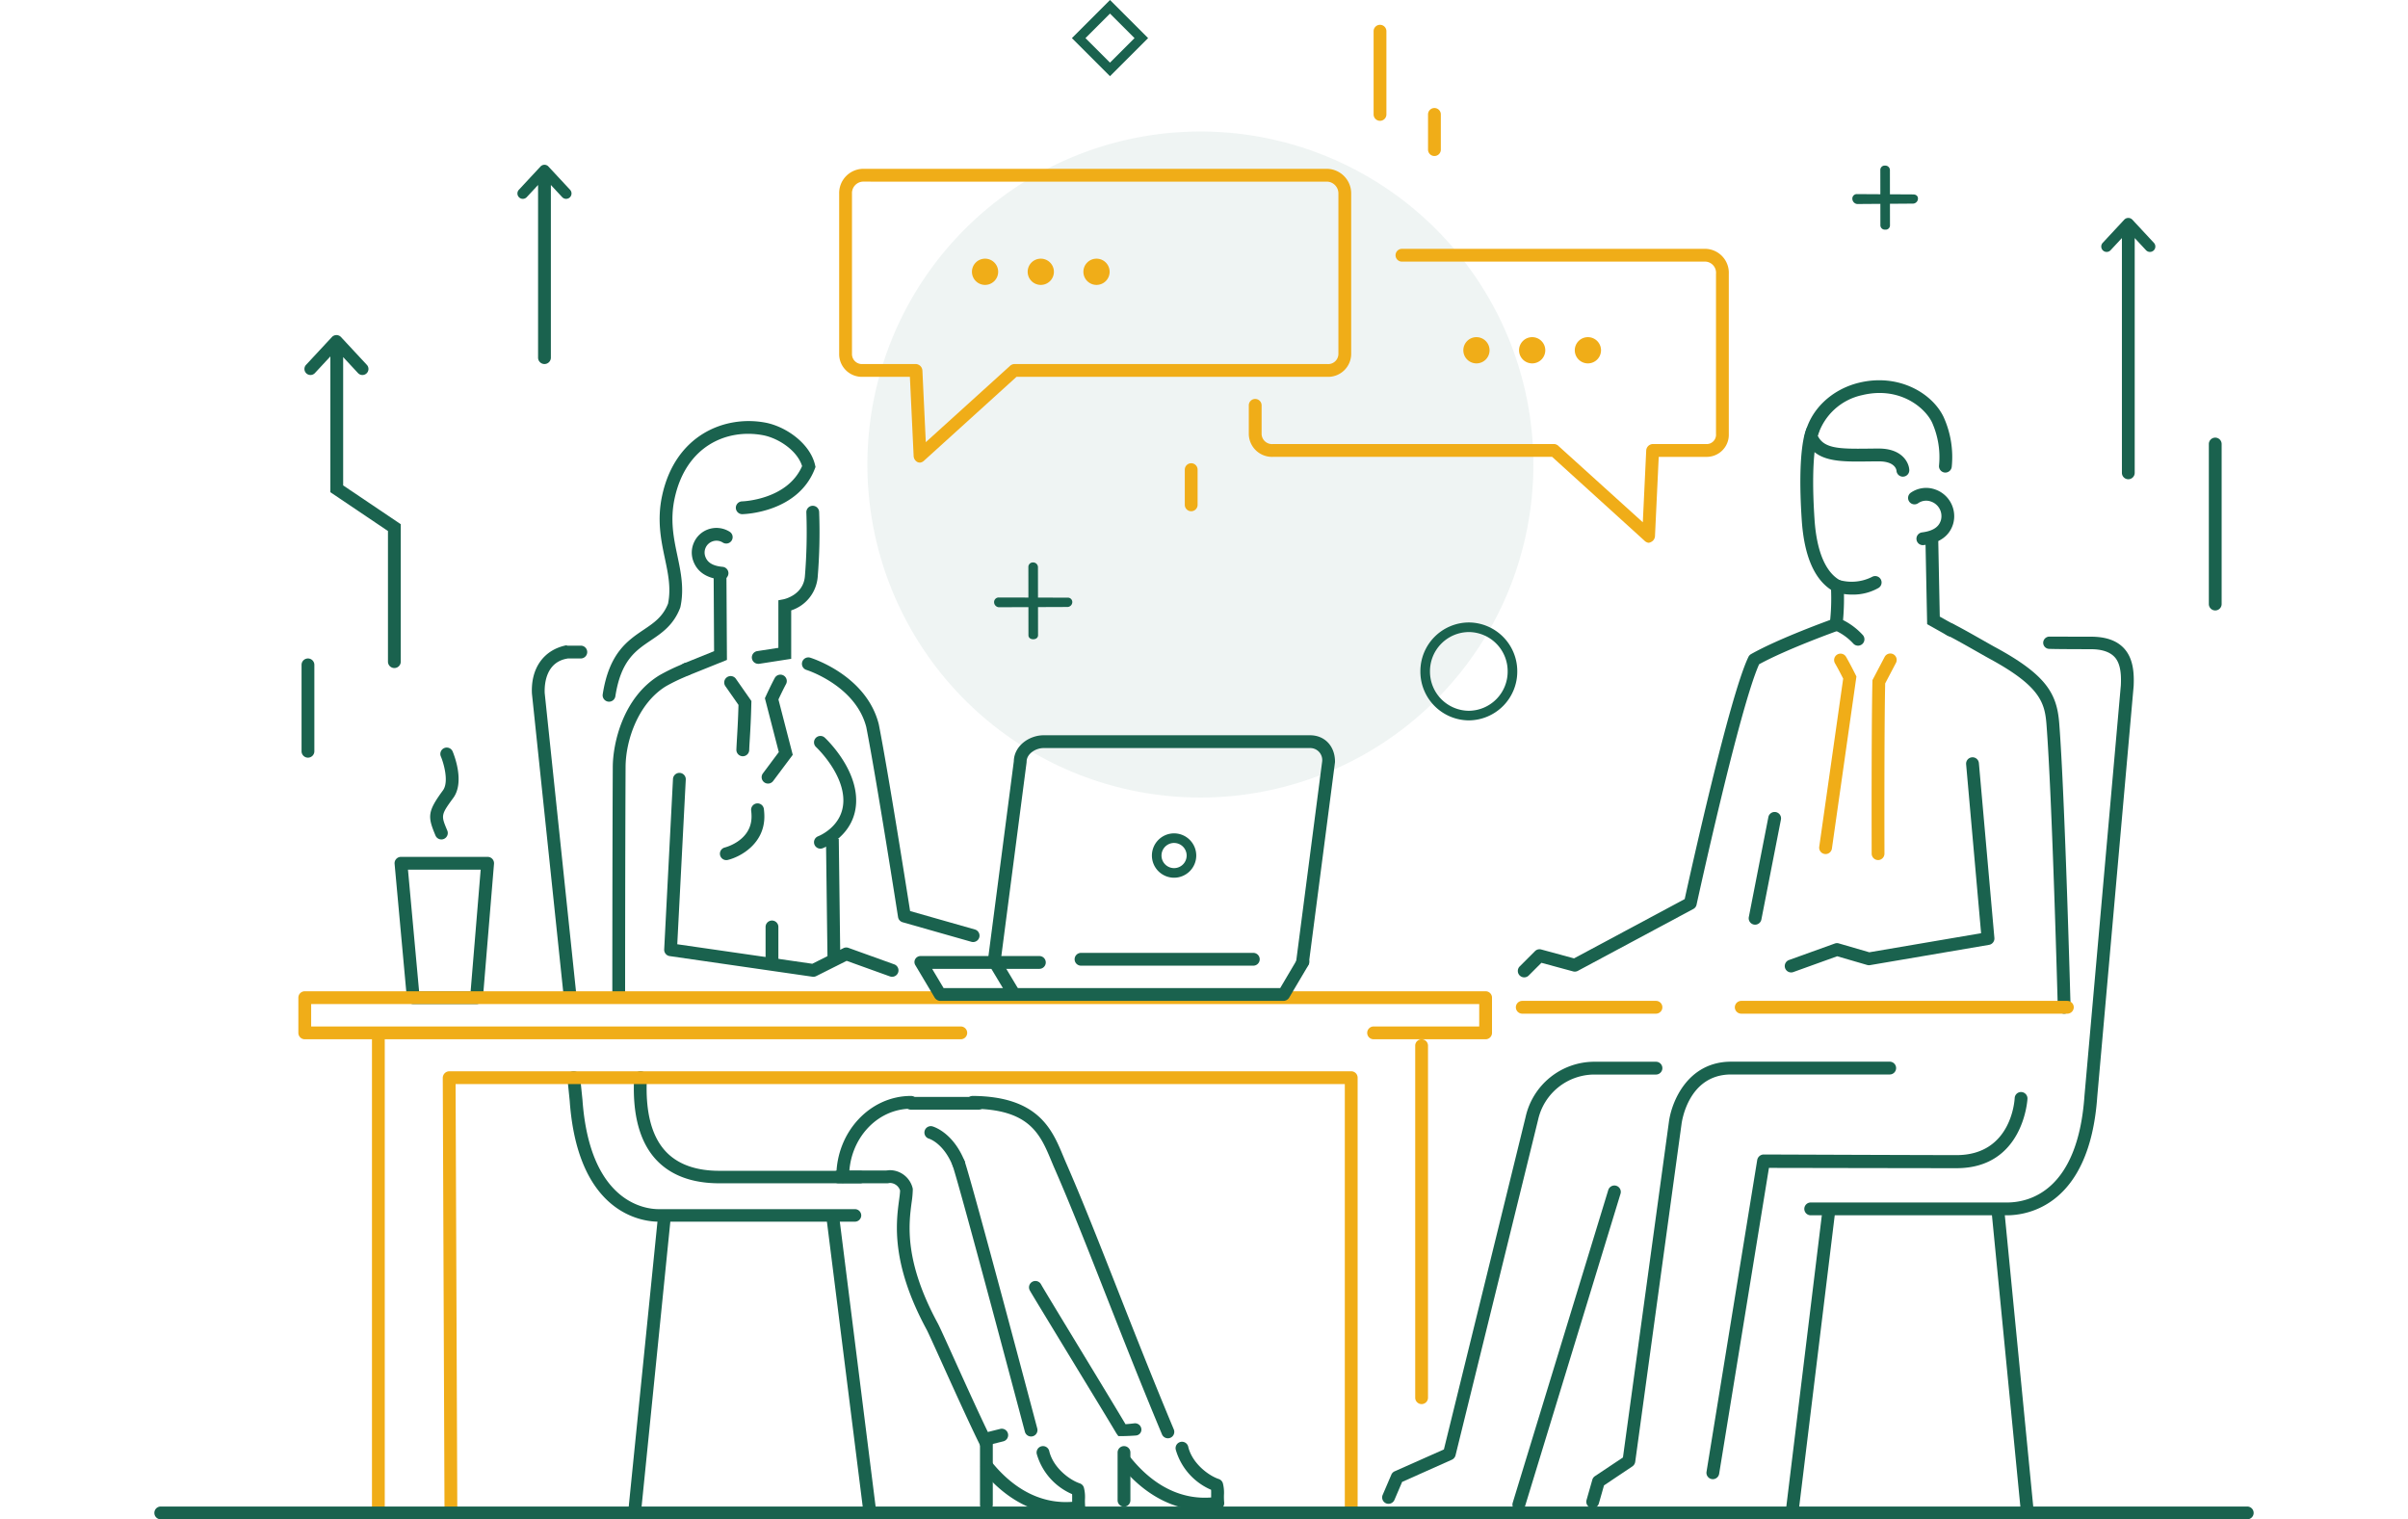 <svg xmlns="http://www.w3.org/2000/svg" width="485" height="306.001" viewBox="0 0 485 306.001"><g transform="translate(-301.911 -297)"><g transform="translate(-446.924 700.482)"><g transform="translate(1121.918 -370.125)"><path d="M1168.149-357.217a1.1,1.1,0,0,1-.965-1.108.9.9,0,0,1,.963-.89l11.288.064h0c.534,0,.965.283.967.816a1.028,1.028,0,0,1-.966,1.036l-11.287.082Z" transform="translate(-1167.184 364.951)" fill="#1a624e"/><path d="M1174.546-352.819a.888.888,0,0,1-.966-.869l-.014-11.171a.872.872,0,0,1,.964-.851h0a.912.912,0,0,1,.968.9l.013,11.157a.864.864,0,0,1-.965.837Z" transform="translate(-1167.93 365.71)" fill="#1a624e"/></g><path d="M1234.56-348.759l-4.361-4.69a1.124,1.124,0,0,0-1.591,0l-4.361,4.69a1.088,1.088,0,0,0,.056,1.535,1.093,1.093,0,0,0,.779.291,1.081,1.081,0,0,0,.757-.346l2.276-2.448v47.289a1.288,1.288,0,0,0,1.288,1.289,1.29,1.29,0,0,0,1.289-1.289v-47.289l2.276,2.447a1.079,1.079,0,0,0,.757.347h.04a1.081,1.081,0,0,0,.739-.291A1.088,1.088,0,0,0,1234.56-348.759Z" transform="translate(-51.902 -5.81)" fill="#1a624e"/><path d="M873.333-360.866l-4.362-4.689a1.085,1.085,0,0,0-.795-.347h0a1.088,1.088,0,0,0-.795.347l-4.361,4.689a1.088,1.088,0,0,0,.056,1.535,1.066,1.066,0,0,0,.779.291,1.078,1.078,0,0,0,.757-.346l2.276-2.449v34.775a1.29,1.29,0,0,0,1.29,1.289,1.289,1.289,0,0,0,1.288-1.289v-34.774l2.276,2.449a1.083,1.083,0,0,0,.756.346h.04a1.078,1.078,0,0,0,.74-.291A1.087,1.087,0,0,0,873.333-360.866Z" transform="translate(-9.679 -4.393)" fill="#1a624e"/><path d="M1071.7-369.18a1.288,1.288,0,0,1-1.288-1.288v-7.091a1.288,1.288,0,0,1,1.288-1.289,1.289,1.289,0,0,1,1.289,1.289v7.091A1.288,1.288,0,0,1,1071.7-369.18Z" transform="translate(-33.954 -2.879)" fill="#f0ad18"/><path d="M814.786-233.331a1.29,1.29,0,0,1-1.29-1.289v-17.4a1.29,1.29,0,0,1,1.29-1.289,1.29,1.29,0,0,1,1.289,1.289v17.4A1.29,1.29,0,0,1,814.786-233.331Z" transform="translate(-3.924 -17.553)" fill="#1a624e"/><path d="M1249.782-268.867a1.29,1.29,0,0,1-1.29-1.289v-32.227a1.289,1.289,0,0,1,1.29-1.289,1.288,1.288,0,0,1,1.288,1.289v32.227A1.288,1.288,0,0,1,1249.782-268.867Z" transform="translate(-54.77 -11.667)" fill="#1a624e"/><path d="M1059.288-378.487a1.29,1.29,0,0,1-1.288-1.289v-16.758a1.29,1.29,0,0,1,1.288-1.289,1.29,1.29,0,0,1,1.29,1.289v16.758A1.29,1.29,0,0,1,1059.288-378.487Z" transform="translate(-32.504 -0.661)" fill="#f0ad18"/><path d="M996.862-388.134l-7.675-7.673,7.675-7.674,7.675,7.674Zm-4.94-7.673,4.94,4.939,4.94-4.939-4.94-4.94Z" transform="translate(-24.46)" fill="#1a624e"/><path d="M873.728-184.3a1.29,1.29,0,0,1-1.28-1.154l-6.408-61.091-.005-.075c-.238-5.11,2.4-8.764,6.889-9.686.085-.018.172.066.259.066h2.7a1.288,1.288,0,0,1,1.288,1.289,1.288,1.288,0,0,1-1.288,1.288h-2.564c-4.469.645-4.788,5.146-4.711,6.978l6.4,61.007a1.268,1.268,0,0,1-1.147,1.394C873.82-184.279,873.775-184.3,873.728-184.3Z" transform="translate(-10.063 -17.202)" fill="#1a624e"/><path d="M942.549-306.417a67.071,67.071,0,0,0,67.068,67.07,67.07,67.07,0,0,0,67.07-67.07,67.068,67.068,0,0,0-67.07-67.07A67.069,67.069,0,0,0,942.549-306.417Z" transform="translate(-19.009 -3.506)" fill="rgba(26,98,78,0.07)"/><g transform="translate(917.856 -369.48)"><path d="M952.4-305.811a1.273,1.273,0,0,1-.5-.1,1.444,1.444,0,0,1-.791-1.235l-.754-15.939h-9.51a4.582,4.582,0,0,1-4.735-4.654v-32.223a4.894,4.894,0,0,1,4.735-5.018h93.585a4.953,4.953,0,0,1,4.808,5.018v32.223a4.642,4.642,0,0,1-4.808,4.654h-62.6L953.261-306.25A1.41,1.41,0,0,1,952.4-305.811ZM940.848-362.4a2.317,2.317,0,0,0-2.156,2.44v32.223a2.008,2.008,0,0,0,2.156,2.076h10.739a1.387,1.387,0,0,1,1.288,1.334l.683,14.4,16.914-15.319a1.377,1.377,0,0,1,.862-.412h63.1a2.066,2.066,0,0,0,2.229-2.076v-32.223a2.374,2.374,0,0,0-2.229-2.44Z" transform="translate(-936.113 364.98)" fill="#f0ad18"/></g><path d="M821.952-296.785v-25.84l2.991,3.217a1.2,1.2,0,0,0,.846.387h.044a1.206,1.206,0,0,0,.828-.326,1.207,1.207,0,0,0,.387-.846,1.208,1.208,0,0,0-.325-.871l-5.233-5.628a1.257,1.257,0,0,0-1.78,0l-5.232,5.628a1.218,1.218,0,0,0,.062,1.717,1.22,1.22,0,0,0,.872.325,1.205,1.205,0,0,0,.847-.387l3.117-3.354v27.347l11.6,7.816v26.311A1.289,1.289,0,0,0,832.265-260a1.289,1.289,0,0,0,1.29-1.288V-288.97Z" transform="translate(-4.001 -8.933)" fill="#1a624e"/><path d="M1011.9-204.487a4.471,4.471,0,0,1-4.465-4.468,4.47,4.47,0,0,1,4.465-4.465,4.472,4.472,0,0,1,4.468,4.465A4.473,4.473,0,0,1,1011.9-204.487Zm0-7a2.535,2.535,0,0,0-2.532,2.531,2.536,2.536,0,0,0,2.532,2.535,2.537,2.537,0,0,0,2.534-2.535A2.535,2.535,0,0,0,1011.9-211.486Z" transform="translate(-26.593 -22.216)" fill="#1a624e"/><path d="M830.843-69.379a1.309,1.309,0,0,1-1.288-1.33v-94.42a1.309,1.309,0,0,1,1.288-1.33,1.31,1.31,0,0,1,1.288,1.33v94.42A1.31,1.31,0,0,1,830.843-69.379Z" transform="translate(-5.801 -28.897)" fill="#f0ad18"/><path d="M1068.776-92.981a1.288,1.288,0,0,1-1.288-1.289v-70.9a1.289,1.289,0,0,1,1.288-1.289,1.29,1.29,0,0,1,1.29,1.289v70.9A1.289,1.289,0,0,1,1068.776-92.981Z" transform="translate(-33.613 -27.705)" fill="#f0ad18"/><path d="M851.217-178.411H838.473a1.289,1.289,0,0,1-1.283-1.173l-2.475-27.07a1.288,1.288,0,0,1,.331-.986,1.286,1.286,0,0,1,.952-.419h17.457a1.288,1.288,0,0,1,.948.415,1.3,1.3,0,0,1,.336.979L852.5-179.594A1.289,1.289,0,0,1,851.217-178.411Zm-11.568-2.578h10.38l2.025-24.493H837.41Z" transform="translate(-6.404 -22.843)" fill="#1a624e"/><path d="M885.661-183.975a1.288,1.288,0,0,1-1.288-1.289c0-.265,0-26.621.092-46.082.022-4.729,2.018-13.936,9.362-18.443a38.646,38.646,0,0,1,4.074-2.01l.881-.4a1.288,1.288,0,0,1,1.706.639,1.289,1.289,0,0,1-.638,1.707l-.893.4a37.322,37.322,0,0,0-3.781,1.855c-5.552,3.408-8.108,10.816-8.133,16.257-.091,19.456-.093,45.805-.093,46.07A1.288,1.288,0,0,1,885.661-183.975Z" transform="translate(-12.209 -17.67)" fill="#1a624e"/><path d="M845.09-214.481a1.288,1.288,0,0,1-1.19-.794l-.038-.089c-1.558-3.736-1.585-4.74,1.538-9,1.28-1.745.1-5.617-.419-6.834a1.288,1.288,0,0,1,.684-1.689,1.29,1.29,0,0,1,1.69.684c.26.619,2.489,6.139.123,9.365-2.512,3.425-2.463,3.54-1.237,6.48l.038.09a1.289,1.289,0,0,1-.7,1.686A1.266,1.266,0,0,1,845.09-214.481Z" transform="translate(-7.353 -19.929)" fill="#1a624e"/><path d="M1051.894-167.739h-22.559a1.289,1.289,0,0,1-1.29-1.288,1.289,1.289,0,0,1,1.29-1.289h21.271v-4.512H815.345v4.512H946.189a1.288,1.288,0,0,1,1.288,1.289,1.288,1.288,0,0,1-1.288,1.288H814.056a1.288,1.288,0,0,1-1.288-1.288v-7.091a1.288,1.288,0,0,1,1.288-1.288h237.838a1.288,1.288,0,0,1,1.288,1.288v7.091A1.288,1.288,0,0,1,1051.894-167.739Z" transform="translate(-3.839 -26.426)" fill="#f0ad18"/><path d="M941.883-65.9a1.291,1.291,0,0,1-1.279-1.128l-7.289-58.028a1.288,1.288,0,0,1,1.118-1.44,1.3,1.3,0,0,1,1.44,1.118l7.289,58.028a1.287,1.287,0,0,1-1.118,1.439A1.262,1.262,0,0,1,941.883-65.9Z" transform="translate(-17.928 -32.375)" fill="#1a624e"/><path d="M889.358-65.92a1.1,1.1,0,0,1-.131-.007,1.289,1.289,0,0,1-1.154-1.41l5.868-58.175a1.289,1.289,0,0,1,1.412-1.152,1.289,1.289,0,0,1,1.154,1.411l-5.868,58.175A1.289,1.289,0,0,1,889.358-65.92Z" transform="translate(-12.641 -32.356)" fill="#1a624e"/><path d="M1033.4-188.825a1.362,1.362,0,0,1-.169-.011,1.291,1.291,0,0,1-1.113-1.445l5.238-40.266a2.421,2.421,0,0,0-2.447-2.671H981.245c-1.614,0-3.42,1.175-3.42,2.748a1.487,1.487,0,0,1-.011.166l-5.249,40.28a1.292,1.292,0,0,1-1.445,1.113,1.29,1.29,0,0,1-1.111-1.446l5.238-40.2c.059-3.136,3.129-5.236,6-5.236h53.665c2.96,0,5.026,2.19,5.026,5.326a1.472,1.472,0,0,1-.01.166l-5.249,40.355A1.291,1.291,0,0,1,1033.4-188.825Z" transform="translate(-22.217 -19.601)" fill="#1a624e"/><path d="M1027.673-176.425H958.422a1.379,1.379,0,0,1-1.106-.712l-3.852-6.474a1.188,1.188,0,0,1-.015-1.242,1.238,1.238,0,0,1,1.121-.6h23.871a1.289,1.289,0,0,1,1.288,1.288,1.289,1.289,0,0,1-1.288,1.289h-21.6L959.153-179h67.79l3.478-5.889a1.3,1.3,0,0,1,1.768-.486,1.264,1.264,0,0,1,.443,1.746l-3.852,6.506A1.368,1.368,0,0,1,1027.673-176.425Z" transform="translate(-20.263 -25.474)" fill="#1a624e"/><path d="M975.233-176.6a1.289,1.289,0,0,1-1.107-.627l-3.851-6.43a1.289,1.289,0,0,1,.443-1.769,1.289,1.289,0,0,1,1.768.444l3.851,6.43a1.289,1.289,0,0,1-.443,1.768A1.288,1.288,0,0,1,975.233-176.6Z" transform="translate(-22.228 -25.466)" fill="#1a624e"/><path d="M1160.917-214.042a1.285,1.285,0,0,1-.183-.014,1.288,1.288,0,0,1-1.1-1.457l4.823-33.866c-.34-.67-1.092-2.134-1.651-3.091a1.29,1.29,0,0,1,.465-1.764,1.289,1.289,0,0,1,1.763.464c.783,1.341,1.864,3.5,1.911,3.6l.179.36-4.937,34.664A1.289,1.289,0,0,1,1160.917-214.042Z" transform="translate(-44.383 -17.425)" fill="#f0ad18"/><path d="M1172.879-212.838a1.3,1.3,0,0,1-1.288-1.3c0-.254-.071-25.556.152-34.635l.006-.306,2.453-4.671a1.29,1.29,0,0,1,1.74-.543,1.289,1.289,0,0,1,.542,1.74l-2.172,4.136c-.212,9.289-.145,34.021-.145,34.273a1.3,1.3,0,0,1-1.285,1.31Z" transform="translate(-45.78 -17.421)" fill="#f0ad18"/><path d="M1212.277-182.712a1.285,1.285,0,0,1-1.287-1.251c-.012-.422-1.14-42.42-2.28-57.037-.345-4.414-1.335-7.72-11.546-13.251-.4-.215-1.208-.675-2.182-1.229-2.077-1.179-5.212-2.962-6.287-3.45a1.288,1.288,0,0,1-.639-1.707,1.285,1.285,0,0,1,1.706-.639c1.18.536,4.25,2.282,6.492,3.556.956.542,1.746.992,2.137,1.2,10.382,5.624,12.428,9.42,12.89,15.319,1.145,14.682,2.273,56.743,2.286,57.166a1.276,1.276,0,0,1-1.254,1.32Z" transform="translate(-47.692 -16.608)" fill="#1a624e"/><path d="M1092.179-190.152a1.287,1.287,0,0,1-.911-.378,1.289,1.289,0,0,1,0-1.823l3.083-3.083a1.292,1.292,0,0,1,1.249-.332l6.611,1.794,22.29-11.944c1.144-5.219,9.052-40.964,12.84-48.779a1.287,1.287,0,0,1,.526-.561c5.756-3.248,16.2-6.979,16.638-7.136a1.288,1.288,0,0,1,1.645.782,1.287,1.287,0,0,1-.782,1.647c-.1.037-10.234,3.657-15.877,6.754-3.948,8.766-12.512,48.024-12.6,48.425a1.282,1.282,0,0,1-.65.861l-23.265,12.466a1.3,1.3,0,0,1-.947.108l-6.386-1.732-2.552,2.553A1.285,1.285,0,0,1,1092.179-190.152Z" transform="translate(-36.348 -16.483)" fill="#1a624e"/><path d="M1166.945-262.122a1.291,1.291,0,0,1-.959-.427,11.108,11.108,0,0,0-3.887-2.735l-.97-.359.137-1.026a43.612,43.612,0,0,0,.245-6.7c-3.444-2.262-5.426-6.971-5.9-14.017-.961-14.389.812-18.2,1.018-18.592a1.289,1.289,0,0,1,1.743-.535,1.29,1.29,0,0,1,.535,1.742c0,.007-1.63,3.635-.725,17.213.43,6.441,2.229,10.7,5.2,12.307l.637.345.036.724a49.385,49.385,0,0,1-.13,6.9,13.772,13.772,0,0,1,3.976,3.01,1.287,1.287,0,0,1-.095,1.821A1.29,1.29,0,0,1,1166.945-262.122Z" transform="translate(-43.88 -11.317)" fill="#1a624e"/><path d="M1176.082-297.34a1.291,1.291,0,0,1-1.287-1.228c-.018-.162-.279-1.854-3.556-1.854-.8,0-1.576.01-2.327.018-5.749.07-10.711.128-12.524-4.588l-.136-.356.08-.373c1.062-5.049,5.345-9.185,10.911-10.54,7.966-1.937,14.714,2.087,17.023,6.856a19.52,19.52,0,0,1,1.656,10.128,1.3,1.3,0,0,1-1.451,1.1,1.29,1.29,0,0,1-1.1-1.45,17.12,17.12,0,0,0-1.423-8.657c-1.491-3.079-6.632-7.287-14.09-5.474a11.966,11.966,0,0,0-8.911,8.184c1.229,2.568,4.322,2.655,9.939,2.589.762-.009,1.549-.019,2.358-.019,4.688,0,6.061,2.819,6.133,4.31a1.291,1.291,0,0,1-1.227,1.349Z" transform="translate(-43.988 -10.137)" fill="#1a624e"/><path d="M1188.972-261a1.276,1.276,0,0,1-.63-.166l-4.14-2.328-.333-16.527a1.289,1.289,0,0,1,1.263-1.314,1.275,1.275,0,0,1,1.314,1.263l.3,15.053,2.856,1.606a1.288,1.288,0,0,1,.492,1.755A1.289,1.289,0,0,1,1188.972-261Z" transform="translate(-47.216 -14.277)" fill="#1a624e"/><path d="M1182.871-280.677a1.289,1.289,0,0,1-1.277-1.128,1.29,1.29,0,0,1,1.116-1.441c2.865-.361,3.545-1.6,3.808-2.493a3.1,3.1,0,0,0-2.038-3.73,2.807,2.807,0,0,0-2.544.336,1.289,1.289,0,0,1-1.8-.307,1.291,1.291,0,0,1,.306-1.8,5.431,5.431,0,0,1,4.859-.674,5.7,5.7,0,0,1,3.688,6.9c-.72,2.462-2.725,3.918-5.957,4.326A1.271,1.271,0,0,1,1182.871-280.677Z" transform="translate(-46.753 -13.007)" fill="#1a624e"/><path d="M1153.061-187.437a1.288,1.288,0,0,1-1.213-.853,1.288,1.288,0,0,1,.776-1.649l9.229-3.324a1.3,1.3,0,0,1,.8-.025l6.147,1.789,22.518-3.839-3.017-34.026a1.29,1.29,0,0,1,1.171-1.4,1.28,1.28,0,0,1,1.4,1.17l3.122,35.211a1.292,1.292,0,0,1-1.068,1.386l-23.982,4.088a1.3,1.3,0,0,1-.578-.033l-6.029-1.755-8.836,3.181A1.285,1.285,0,0,1,1153.061-187.437Z" transform="translate(-43.465 -20.188)" fill="#1a624e"/><path d="M1166.647-268.371a12.207,12.207,0,0,1-3.458-.48,1.289,1.289,0,0,1-.834-1.621,1.292,1.292,0,0,1,1.623-.833,9.137,9.137,0,0,0,6.585-.62,1.29,1.29,0,0,1,1.765.464,1.29,1.29,0,0,1-.464,1.763A10.3,10.3,0,0,1,1166.647-268.371Z" transform="translate(-44.694 -15.357)" fill="#1a624e"/><path d="M1135.2-76.453a1.377,1.377,0,0,1-.207-.016,1.289,1.289,0,0,1-1.066-1.479l10.205-62.757a1.346,1.346,0,0,1,1.273-1.143h0s32.317.126,38.877.126c11.034,0,11.689-11.019,11.712-11.489a1.274,1.274,0,0,1,1.347-1.213,1.3,1.3,0,0,1,1.228,1.35c-.005.14-.767,13.987-14.287,13.987-5.838,0-32.076-.049-37.784-.061l-10.03,61.612A1.288,1.288,0,0,1,1135.2-76.453Z" transform="translate(-41.377 -29.112)" fill="#1a624e"/><path d="M1153.362-66.133c-.051,0-.105,0-.157-.009a1.29,1.29,0,0,1-1.124-1.437l7.289-59.777a1.292,1.292,0,0,1,1.437-1.125,1.289,1.289,0,0,1,1.122,1.437l-7.289,59.778A1.289,1.289,0,0,1,1153.362-66.133Z" transform="translate(-43.5 -32.143)" fill="#1a624e"/><path d="M1206.079-66.132A1.289,1.289,0,0,1,1204.8-67.3l-5.831-59.779a1.289,1.289,0,0,1,1.157-1.409,1.284,1.284,0,0,1,1.41,1.158l5.832,59.779a1.29,1.29,0,0,1-1.158,1.409C1206.164-66.134,1206.12-66.132,1206.079-66.132Z" transform="translate(-48.98 -32.143)" fill="#1a624e"/><path d="M1090.954-67.546a1.3,1.3,0,0,1-.378-.057,1.29,1.29,0,0,1-.857-1.609l19.245-62.986a1.292,1.292,0,0,1,1.612-.857,1.289,1.289,0,0,1,.855,1.609l-19.246,62.987A1.288,1.288,0,0,1,1090.954-67.546Z" transform="translate(-36.205 -31.603)" fill="#1a624e"/><path d="M1207.329-172.639H1141.7a1.3,1.3,0,0,1-1.316-1.289,1.3,1.3,0,0,1,1.316-1.288h65.632a1.3,1.3,0,0,1,1.317,1.288A1.3,1.3,0,0,1,1207.329-172.639Z" transform="translate(-42.133 -26.681)" fill="#f0ad18"/><path d="M1118.665-172.639h-26.931a1.29,1.29,0,0,1-1.29-1.289,1.29,1.29,0,0,1,1.29-1.288h26.931a1.289,1.289,0,0,1,1.288,1.288A1.289,1.289,0,0,1,1118.665-172.639Z" transform="translate(-36.296 -26.681)" fill="#f0ad18"/><path d="M1107.8-71.429a1.313,1.313,0,0,1-.356-.05,1.288,1.288,0,0,1-.885-1.594l1.165-4.083a1.288,1.288,0,0,1,.525-.718l5.64-3.761,9.24-67.461c.514-4.174,3.8-12.254,12.545-12.254h31.944a1.288,1.288,0,0,1,1.288,1.288,1.289,1.289,0,0,1-1.288,1.29h-31.944c-8.674,0-9.939,9.606-9.988,10.007l-9.321,67.981a1.362,1.362,0,0,1-.561.934l-5.73,3.838-1.035,3.636A1.3,1.3,0,0,1,1107.8-71.429Z" transform="translate(-38.173 -28.302)" fill="#1a624e"/><path d="M1197.047-141.743h-39.528a1.29,1.29,0,0,1-1.288-1.289,1.289,1.289,0,0,1,1.288-1.289h39.528c4.243,0,14.258-2.06,15.613-21.507l7.325-82.673c.087-1.912.024-4.336-1.292-5.715-.945-.991-2.5-1.54-4.75-1.543-7.353-.006-8.29-.067-8.3-.067h-.009a1.23,1.23,0,0,1-1.288-1.209,1.258,1.258,0,0,1,1.281-1.261s.9.012,8.319.019c2.993,0,5.157.755,6.615,2.283,1.989,2.086,2.113,5.2,2,7.682l-7.329,82.687C1213.684-143.433,1200.923-141.743,1197.047-141.743Z" transform="translate(-43.986 -16.97)" fill="#1a624e"/><path d="M932.02-129.6H892.492c-2.7,0-16.245-1.058-17.9-24.323l-.469-4.616a1.242,1.242,0,0,1,1.156-1.35,1.3,1.3,0,0,1,1.409,1.147l.472,4.6c1.5,21.065,13.035,22.018,15.331,22.018H932.02a1.277,1.277,0,0,1,1.29,1.262A1.277,1.277,0,0,1,932.02-129.6Z" transform="translate(-11.01 -27.826)" fill="#1a624e"/><path d="M1061.236-72.3a1.29,1.29,0,0,1-.507-.1,1.289,1.289,0,0,1-.676-1.693l1.749-4.083a1.281,1.281,0,0,1,.661-.669l9.921-4.409c1.6-6.471,15.2-61.807,16.467-67a14.2,14.2,0,0,1,13.674-11.082H1115.1a1.289,1.289,0,0,1,1.288,1.288,1.29,1.29,0,0,1-1.288,1.29h-12.576a11.643,11.643,0,0,0-11.168,9.115c-1.342,5.5-16.467,66.928-16.621,67.547a1.346,1.346,0,0,1-.728.906l-10.035,4.479-1.552,3.628A1.3,1.3,0,0,1,1061.236-72.3Z" transform="translate(-32.731 -28.302)" fill="#1a624e"/><path d="M1144.837-195.6a1.261,1.261,0,0,1-.248-.024,1.29,1.29,0,0,1-1.018-1.513l3.936-20.121a1.286,1.286,0,0,1,1.513-1.017,1.288,1.288,0,0,1,1.017,1.513l-3.936,20.121A1.289,1.289,0,0,1,1144.837-195.6Z" transform="translate(-42.503 -21.645)" fill="#1a624e"/><g transform="translate(944.599 -351.383)"><path d="M971.674-341.845a2.641,2.641,0,0,1-2.639,2.641,2.64,2.64,0,0,1-2.641-2.641,2.641,2.641,0,0,1,2.641-2.642A2.643,2.643,0,0,1,971.674-341.845Z" transform="translate(-966.395 344.487)" fill="#f0ad18"/><path d="M984.385-341.845a2.64,2.64,0,0,1-2.641,2.641,2.64,2.64,0,0,1-2.641-2.641,2.641,2.641,0,0,1,2.641-2.642A2.642,2.642,0,0,1,984.385-341.845Z" transform="translate(-967.881 344.487)" fill="#f0ad18"/><path d="M997.094-341.845a2.64,2.64,0,0,1-2.641,2.641,2.641,2.641,0,0,1-2.641-2.641,2.642,2.642,0,0,1,2.641-2.642A2.642,2.642,0,0,1,997.094-341.845Z" transform="translate(-969.366 344.487)" fill="#f0ad18"/></g><g transform="translate(1000.358 -353.367)"><path d="M1110.054-287.528a1.45,1.45,0,0,1-.863-.457l-18.566-16.852h-56.212a4.673,4.673,0,0,1-4.878-4.618v-5.755a1.289,1.289,0,0,1,1.288-1.288,1.289,1.289,0,0,1,1.29,1.288v5.755a2.1,2.1,0,0,0,2.3,2.04h56.706a1.447,1.447,0,0,1,.863.457l16.913,15.3.683-14.435a1.373,1.373,0,0,1,1.287-1.321H1121.6a1.884,1.884,0,0,0,2.034-2.04v-32.223a2.257,2.257,0,0,0-2.034-2.476h-61.219a1.288,1.288,0,0,1-1.288-1.289,1.288,1.288,0,0,1,1.288-1.289H1121.6a4.826,4.826,0,0,1,4.613,5.055v32.223a4.451,4.451,0,0,1-4.613,4.618H1112.1l-.753,15.956a1.386,1.386,0,0,1-.792,1.192A1.4,1.4,0,0,1,1110.054-287.528Z" transform="translate(-1029.535 346.734)" fill="#f0ad18"/></g><g transform="translate(1043.569 -335.576)"><path d="M1103.883-323.947a2.642,2.642,0,0,0,2.641,2.642,2.642,2.642,0,0,0,2.642-2.642,2.643,2.643,0,0,0-2.642-2.641A2.643,2.643,0,0,0,1103.883-323.947Z" transform="translate(-1081.436 326.588)" fill="#f0ad18"/><path d="M1091.172-323.947a2.642,2.642,0,0,0,2.642,2.642,2.641,2.641,0,0,0,2.641-2.642,2.642,2.642,0,0,0-2.641-2.641A2.643,2.643,0,0,0,1091.172-323.947Z" transform="translate(-1079.95 326.588)" fill="#f0ad18"/><path d="M1078.465-323.947a2.641,2.641,0,0,0,2.641,2.642,2.64,2.64,0,0,0,2.639-2.642,2.641,2.641,0,0,0-2.639-2.641A2.642,2.642,0,0,0,1078.465-323.947Z" transform="translate(-1078.465 326.588)" fill="#f0ad18"/></g><path d="M919.715-227.68a1.283,1.283,0,0,1-.769-.255,1.288,1.288,0,0,1-.262-1.8l3.2-4.288-2.8-10.848.192-.416c.043-.093,1.054-2.29,1.794-3.656a1.289,1.289,0,0,1,1.748-.519,1.289,1.289,0,0,1,.519,1.748c-.516.951-1.2,2.389-1.527,3.09l2.883,11.153L920.75-228.2A1.287,1.287,0,0,1,919.715-227.68Z" transform="translate(-16.189 -17.984)" fill="#1a624e"/><path d="M913.632-233.145h-.05a1.289,1.289,0,0,1-1.238-1.337c.026-.681.071-1.448.123-2.344.1-1.7.224-3.8.3-6.659l-2.641-3.779a1.289,1.289,0,0,1,.32-1.794,1.29,1.29,0,0,1,1.8.318l3.124,4.473-.011.422c-.074,3.124-.2,5.368-.31,7.17-.052.876-.1,1.626-.121,2.291A1.29,1.29,0,0,1,913.632-233.145Z" transform="translate(-15.192 -18.023)" fill="#1a624e"/><path d="M962.093-196.224a1.3,1.3,0,0,1-.352-.049L947.9-200.21a1.292,1.292,0,0,1-.921-1.041c-.042-.274-4.287-27.451-6.4-38.261-2.148-8.363-11.953-11.489-12.054-11.519a1.288,1.288,0,0,1-.848-1.613,1.289,1.289,0,0,1,1.613-.85c.46.143,11.314,3.608,13.8,13.382.005.023.011.046.015.07,1.913,9.774,5.568,32.938,6.3,37.578l13.045,3.712a1.291,1.291,0,0,1,.888,1.593A1.292,1.292,0,0,1,962.093-196.224Z" transform="translate(-17.264 -17.525)" fill="#1a624e"/><path d="M942.1-186.148a1.27,1.27,0,0,1-.436-.077l-8.709-3.135-6.131,3.075a1.28,1.28,0,0,1-.762.124l-28.76-4.155a1.289,1.289,0,0,1-1.1-1.342l1.772-34.336a1.3,1.3,0,0,1,1.354-1.221,1.287,1.287,0,0,1,1.22,1.354L898.837-192.7l27.194,3.929,6.264-3.141a1.292,1.292,0,0,1,1.015-.061l9.231,3.323a1.29,1.29,0,0,1,.776,1.649A1.29,1.29,0,0,1,942.1-186.148Z" transform="translate(-13.591 -20.603)" fill="#1a624e"/><path d="M917.482-256.3a1.291,1.291,0,0,1-1.273-1.093,1.29,1.29,0,0,1,1.078-1.47l4.251-.658V-269.1l1.044-.2c.156-.033,4-.862,4.3-4.665a109.388,109.388,0,0,0,.29-12.809,1.29,1.29,0,0,1,1.218-1.356,1.284,1.284,0,0,1,1.356,1.218,109.932,109.932,0,0,1-.291,13.145,7.766,7.766,0,0,1-5.335,6.705v9.755l-6.437,1A1.25,1.25,0,0,1,917.482-256.3Z" transform="translate(-15.928 -13.482)" fill="#1a624e"/><path d="M883.456-250.93a1.3,1.3,0,0,1-.2-.016,1.29,1.29,0,0,1-1.076-1.472c1.293-8.314,4.988-10.8,8.245-13,2.069-1.393,3.86-2.6,4.912-5.253.631-3.107.016-6.023-.635-9.108-.762-3.614-1.626-7.71-.552-12.666,2.653-12.236,12.615-16.2,20.74-14.7,4.151.766,9.05,4.175,10.062,8.559l.088.386-.143.37c-3.407,8.795-14.133,9.123-14.587,9.133a1.3,1.3,0,0,1-1.318-1.261,1.291,1.291,0,0,1,1.263-1.317c.089,0,9.128-.3,12.082-7.108-.965-3.133-4.779-5.648-7.915-6.227-7.18-1.325-15.453,2.094-17.751,12.71-.957,4.418-.188,8.064.555,11.588.683,3.245,1.392,6.6.61,10.277l-.056.2c-1.339,3.479-3.664,5.046-5.915,6.561-3.094,2.084-6.016,4.053-7.137,11.254A1.287,1.287,0,0,1,883.456-250.93Z" transform="translate(-11.951 -11.226)" fill="#1a624e"/><path d="M901.122-252.24a1.291,1.291,0,0,1-1.2-.805,1.29,1.29,0,0,1,.713-1.679l6.041-2.443-.087-15.326a1.251,1.251,0,0,1,1.281-1.255h.007a1.254,1.254,0,0,1,1.288,1.241l.1,17.1-7.664,3.088A1.268,1.268,0,0,1,901.122-252.24Z" transform="translate(-14.016 -15.164)" fill="#1a624e"/><path d="M908.583-272.671c-.038,0-.076,0-.116-.005-2.91-.26-4.809-1.491-5.64-3.659a4.926,4.926,0,0,1,.1-3.8,4.926,4.926,0,0,1,2.754-2.619,5,5,0,0,1,4.443.441,1.287,1.287,0,0,1,.4,1.779,1.287,1.287,0,0,1-1.779.4,2.374,2.374,0,0,0-2.138-.212,2.371,2.371,0,0,0-1.324,1.258,2.377,2.377,0,0,0-.044,1.828c.291.759.967,1.794,3.464,2.016a1.29,1.29,0,0,1,1.169,1.4A1.291,1.291,0,0,1,908.583-272.671Z" transform="translate(-14.327 -14.073)" fill="#1a624e"/><path d="M934.7-186.628a1.223,1.223,0,0,1-1.289-1.19c-.091-6.892-.31-24.348-.31-24.348l2.579-.011s.219,17.425.31,24.315a1.225,1.225,0,0,1-1.273,1.235Z" transform="translate(-17.904 -22.361)" fill="#1a624e"/><path d="M931.663-212.938a1.291,1.291,0,0,1-1.205-.83,1.29,1.29,0,0,1,.746-1.664c.2-.077,4.9-1.968,5.075-6.932.2-5.688-5.437-10.987-5.494-11.04a1.291,1.291,0,0,1-.067-1.822,1.29,1.29,0,0,1,1.823-.067c.268.248,6.551,6.165,6.315,13.017-.231,6.7-6.469,9.152-6.734,9.252A1.291,1.291,0,0,1,931.663-212.938Z" transform="translate(-17.586 -19.619)" fill="#1a624e"/><path d="M910.2-208.831a1.288,1.288,0,0,1-1.25-.984,1.287,1.287,0,0,1,.945-1.558c.216-.055,5.387-1.41,5.387-6.227a9.784,9.784,0,0,0-.076-1.209,1.29,1.29,0,0,1,1.118-1.44,1.29,1.29,0,0,1,1.44,1.118,12.418,12.418,0,0,1,.1,1.531c0,5.485-4.81,8.11-7.353,8.731A1.33,1.33,0,0,1,910.2-208.831Z" transform="translate(-15.077 -21.417)" fill="#1a624e"/><path d="M977.774-83.32a1.289,1.289,0,0,1-1.245-.959c-.13-.486-12.868-48.568-14.573-53.649a1.289,1.289,0,0,1,.811-1.634,1.287,1.287,0,0,1,1.631.812c1.734,5.161,14.1,51.825,14.623,53.81a1.291,1.291,0,0,1-.916,1.576A1.3,1.3,0,0,1,977.774-83.32Z" transform="translate(-21.269 -30.841)" fill="#1a624e"/><path d="M965.837-80.863l-.459-.935c-2-4.073-5.1-10.929-7.367-15.937-1.513-3.343-2.818-6.231-3.106-6.763-7.24-13.363-6.147-21.583-5.561-26,.105-.787.2-1.477.214-2.012a2.178,2.178,0,0,0-2.079-1.521,1.29,1.29,0,0,1-1.29-1.288,1.29,1.29,0,0,1,1.29-1.288,4.758,4.758,0,0,1,4.614,3.649l.022.146v.147a19.993,19.993,0,0,1-.227,2.507c-.586,4.415-1.563,11.805,5.278,24.432.316.584,1.368,2.895,3.191,6.928,2.093,4.622,4.9,10.829,6.879,14.926l2.486-.621a1.288,1.288,0,0,1,1.562.938,1.287,1.287,0,0,1-.936,1.563Z" transform="translate(-19.434 -31.195)" fill="#1a624e"/><path d="M998.133-80.091H997.4l-.374-.522c-2.087-3.514-6.318-10.427-10.05-16.574-4.352-7.166-7.038-11.566-7.412-12.256a1.272,1.272,0,0,1,.519-1.734,1.291,1.291,0,0,1,1.749.526c.363.669,3.755,6.26,7.348,12.176,3.513,5.787,7.468,12.3,9.667,15.989.652-.048,1.423-.133,1.75-.175a1.285,1.285,0,0,1,1.439,1.119,1.187,1.187,0,0,1-1.117,1.33C1000.731-80.187,999.061-80.091,998.133-80.091Z" transform="translate(-23.317 -34.149)" fill="#1a624e"/><path d="M920.616-184.4a1.29,1.29,0,0,1-1.29-1.289v-6.561a1.29,1.29,0,0,1,1.29-1.289,1.29,1.29,0,0,1,1.288,1.289v6.561A1.29,1.29,0,0,1,920.616-184.4Z" transform="translate(-16.294 -24.54)" fill="#1a624e"/><path d="M965.935-150.743H952.321a1.29,1.29,0,0,1-1.29-1.288,1.29,1.29,0,0,1,1.29-1.289h13.614a1.289,1.289,0,0,1,1.288,1.289A1.289,1.289,0,0,1,965.935-150.743Z" transform="translate(-20 -29.241)" fill="#1a624e"/><path d="M936.751-136.009a1.288,1.288,0,0,1-1.288-1.288c0-8.955,6.746-16.24,15.039-16.24a1.289,1.289,0,0,1,1.288,1.289,1.289,1.289,0,0,1-1.288,1.288c-6.872,0-12.46,6.129-12.46,13.663A1.289,1.289,0,0,1,936.751-136.009Z" transform="translate(-18.181 -29.215)" fill="#1a624e"/><path d="M934.855-137.29h-28.37c-5.387,0-9.592-1.543-12.5-4.524-3.487-3.578-5.05-9.253-4.644-16.836a1.281,1.281,0,0,1,1.354-1.2,1.264,1.264,0,0,1,1.219,1.316c-.367,6.869.959,11.932,3.941,14.99,2.4,2.462,5.976,3.74,10.628,3.74h28.37a1.274,1.274,0,0,1,1.288,1.256A1.273,1.273,0,0,1,934.855-137.29Z" transform="translate(-12.782 -27.869)" fill="#1a624e"/><path d="M945.612-133.956h-9.85a1.289,1.289,0,0,1-1.288-1.288,1.29,1.29,0,0,1,1.288-1.29h9.85a1.289,1.289,0,0,1,1.288,1.29A1.288,1.288,0,0,1,945.612-133.956Z" transform="translate(-18.065 -31.203)" fill="#1a624e"/><path d="M1005.708-84.587a1.292,1.292,0,0,1-1.19-.791c-4.2-10.035-8.01-19.723-11.374-28.272-3.8-9.669-7.089-18.021-10.269-25.291-.218-.495-.428-1-.638-1.506-2.235-5.36-4.347-10.422-15.851-10.513a1.29,1.29,0,0,1-1.279-1.3,1.3,1.3,0,0,1,1.3-1.279c13.207.1,15.981,6.754,18.209,12.1.208.494.411.983.621,1.464,3.2,7.314,6.494,15.687,10.308,25.381,3.358,8.537,7.166,18.212,11.353,28.221a1.29,1.29,0,0,1-.691,1.687A1.285,1.285,0,0,1,1005.708-84.587Z" transform="translate(-21.646 -29.215)" fill="#1a624e"/><path d="M962.437-137.871a1.288,1.288,0,0,1-1.2-.805c-1.832-4.534-4.712-5.433-4.74-5.44a1.289,1.289,0,0,1-.9-1.583,1.285,1.285,0,0,1,1.582-.9c.167.046,4.117,1.182,6.452,6.961a1.288,1.288,0,0,1-.712,1.679A1.284,1.284,0,0,1,962.437-137.871Z" transform="translate(-20.529 -30.021)" fill="#1a624e"/><path d="M985.585-59.831c-6.261,0-12.2-3.122-16.95-8.972a1.289,1.289,0,0,1,.19-1.814,1.288,1.288,0,0,1,1.812.189c4.618,5.69,10.2,8.431,16.169,7.975,0-.2,0-.388,0-.57.005-.359.009-.691-.014-.981a12.554,12.554,0,0,1-7.116-8.087,1.291,1.291,0,0,1,.961-1.551,1.291,1.291,0,0,1,1.55.96c.785,3.336,4.069,5.815,6.151,6.509a1.292,1.292,0,0,1,.825.842,7.486,7.486,0,0,1,.223,2.338,12.677,12.677,0,0,0,.045,1.549,1.288,1.288,0,0,1-1.118,1.417l-.15.02A19.285,19.285,0,0,1,985.585-59.831Z" transform="translate(-22.025 -38.55)" fill="#1a624e"/><path d="M969.517-60.946a1.29,1.29,0,0,1-1.29-1.289V-75.359a1.29,1.29,0,0,1,1.29-1.288,1.289,1.289,0,0,1,1.288,1.288v13.123A1.289,1.289,0,0,1,969.517-60.946Z" transform="translate(-22.01 -38.203)" fill="#1a624e"/><path d="M1017.284-60.821c-6.26,0-12.2-3.122-16.95-8.972a1.29,1.29,0,0,1,.19-1.815,1.291,1.291,0,0,1,1.813.19c4.617,5.689,10.188,8.431,16.168,7.974,0-.2,0-.388,0-.57,0-.359.009-.689-.012-.98a12.548,12.548,0,0,1-7.118-8.086,1.291,1.291,0,0,1,.961-1.551,1.288,1.288,0,0,1,1.551.96c.782,3.336,4.068,5.814,6.151,6.508a1.289,1.289,0,0,1,.824.844,7.444,7.444,0,0,1,.223,2.336,12.692,12.692,0,0,0,.045,1.55,1.288,1.288,0,0,1-1.118,1.417l-.15.019A19.14,19.14,0,0,1,1017.284-60.821Z" transform="translate(-25.73 -38.435)" fill="#1a624e"/><path d="M1000.9-61.474a1.289,1.289,0,0,1-1.288-1.288v-9.623a1.288,1.288,0,0,1,1.288-1.289,1.289,1.289,0,0,1,1.29,1.289v9.623A1.29,1.29,0,0,1,1000.9-61.474Z" transform="translate(-25.679 -38.551)" fill="#1a624e"/><path d="M1025.8-183.587H991.1a1.289,1.289,0,0,1-1.29-1.288,1.289,1.289,0,0,1,1.29-1.289h34.7a1.289,1.289,0,0,1,1.288,1.289A1.288,1.288,0,0,1,1025.8-183.587Z" transform="translate(-24.533 -25.402)" fill="#1a624e"/><path d="M1078.424-241.8a9.819,9.819,0,0,1-9.756-9.861,9.819,9.819,0,0,1,9.756-9.861,9.82,9.82,0,0,1,9.758,9.861A9.821,9.821,0,0,1,1078.424-241.8Zm0-17.789a7.884,7.884,0,0,0-7.823,7.928,7.885,7.885,0,0,0,7.823,7.928,7.885,7.885,0,0,0,7.823-7.928A7.885,7.885,0,0,0,1078.424-259.59Z" transform="translate(-33.751 -16.593)" fill="#1a624e"/><path d="M1016.227-288.166a1.289,1.289,0,0,1-1.289-1.288v-7.09a1.289,1.289,0,0,1,1.289-1.289,1.289,1.289,0,0,1,1.288,1.289v7.09A1.289,1.289,0,0,1,1016.227-288.166Z" transform="translate(-27.47 -12.349)" fill="#f0ad18"/><path d="M1028.672-68.924a1.288,1.288,0,0,1-1.288-1.289v-86.368h-179.1l.344,85.614a1.384,1.384,0,0,1-1.285,1.4h-.005a1.384,1.384,0,0,1-1.288-1.39l-.349-86.856a1.354,1.354,0,0,1,.376-.941,1.317,1.317,0,0,1,.912-.405h181.689a1.288,1.288,0,0,1,1.288,1.289v87.658A1.288,1.288,0,0,1,1028.672-68.924Z" transform="translate(-7.688 -28.558)" fill="#f0ad18"/><g transform="translate(949.057 -290.202)"><path d="M972.409-265.25a1.037,1.037,0,0,1-.966-1.045.927.927,0,0,1,.966-.92l13.822.032h0a.894.894,0,0,1,.966.878,1,1,0,0,1-.966,1l-13.822.052Z" transform="translate(-971.443 274.274)" fill="#1a624e"/><path d="M980.243-259.739c-.532,0-.966-.283-.966-.816l-.017-13.754a.91.91,0,0,1,.966-.9h0a.97.97,0,0,1,.966.971l.018,13.678c0,.534-.432.821-.966.821Z" transform="translate(-972.357 275.208)" fill="#1a624e"/></g><path d="M1201.458-57.321H781.212a1.288,1.288,0,0,1-1.288-1.289,1.288,1.288,0,0,1,1.288-1.288h420.246a1.289,1.289,0,0,1,1.289,1.288A1.289,1.289,0,0,1,1201.458-57.321Z" transform="translate(0 -40.16)" fill="#1a624e"/></g><rect width="485" height="306" transform="translate(301.911 297)" fill="none"/></g></svg>